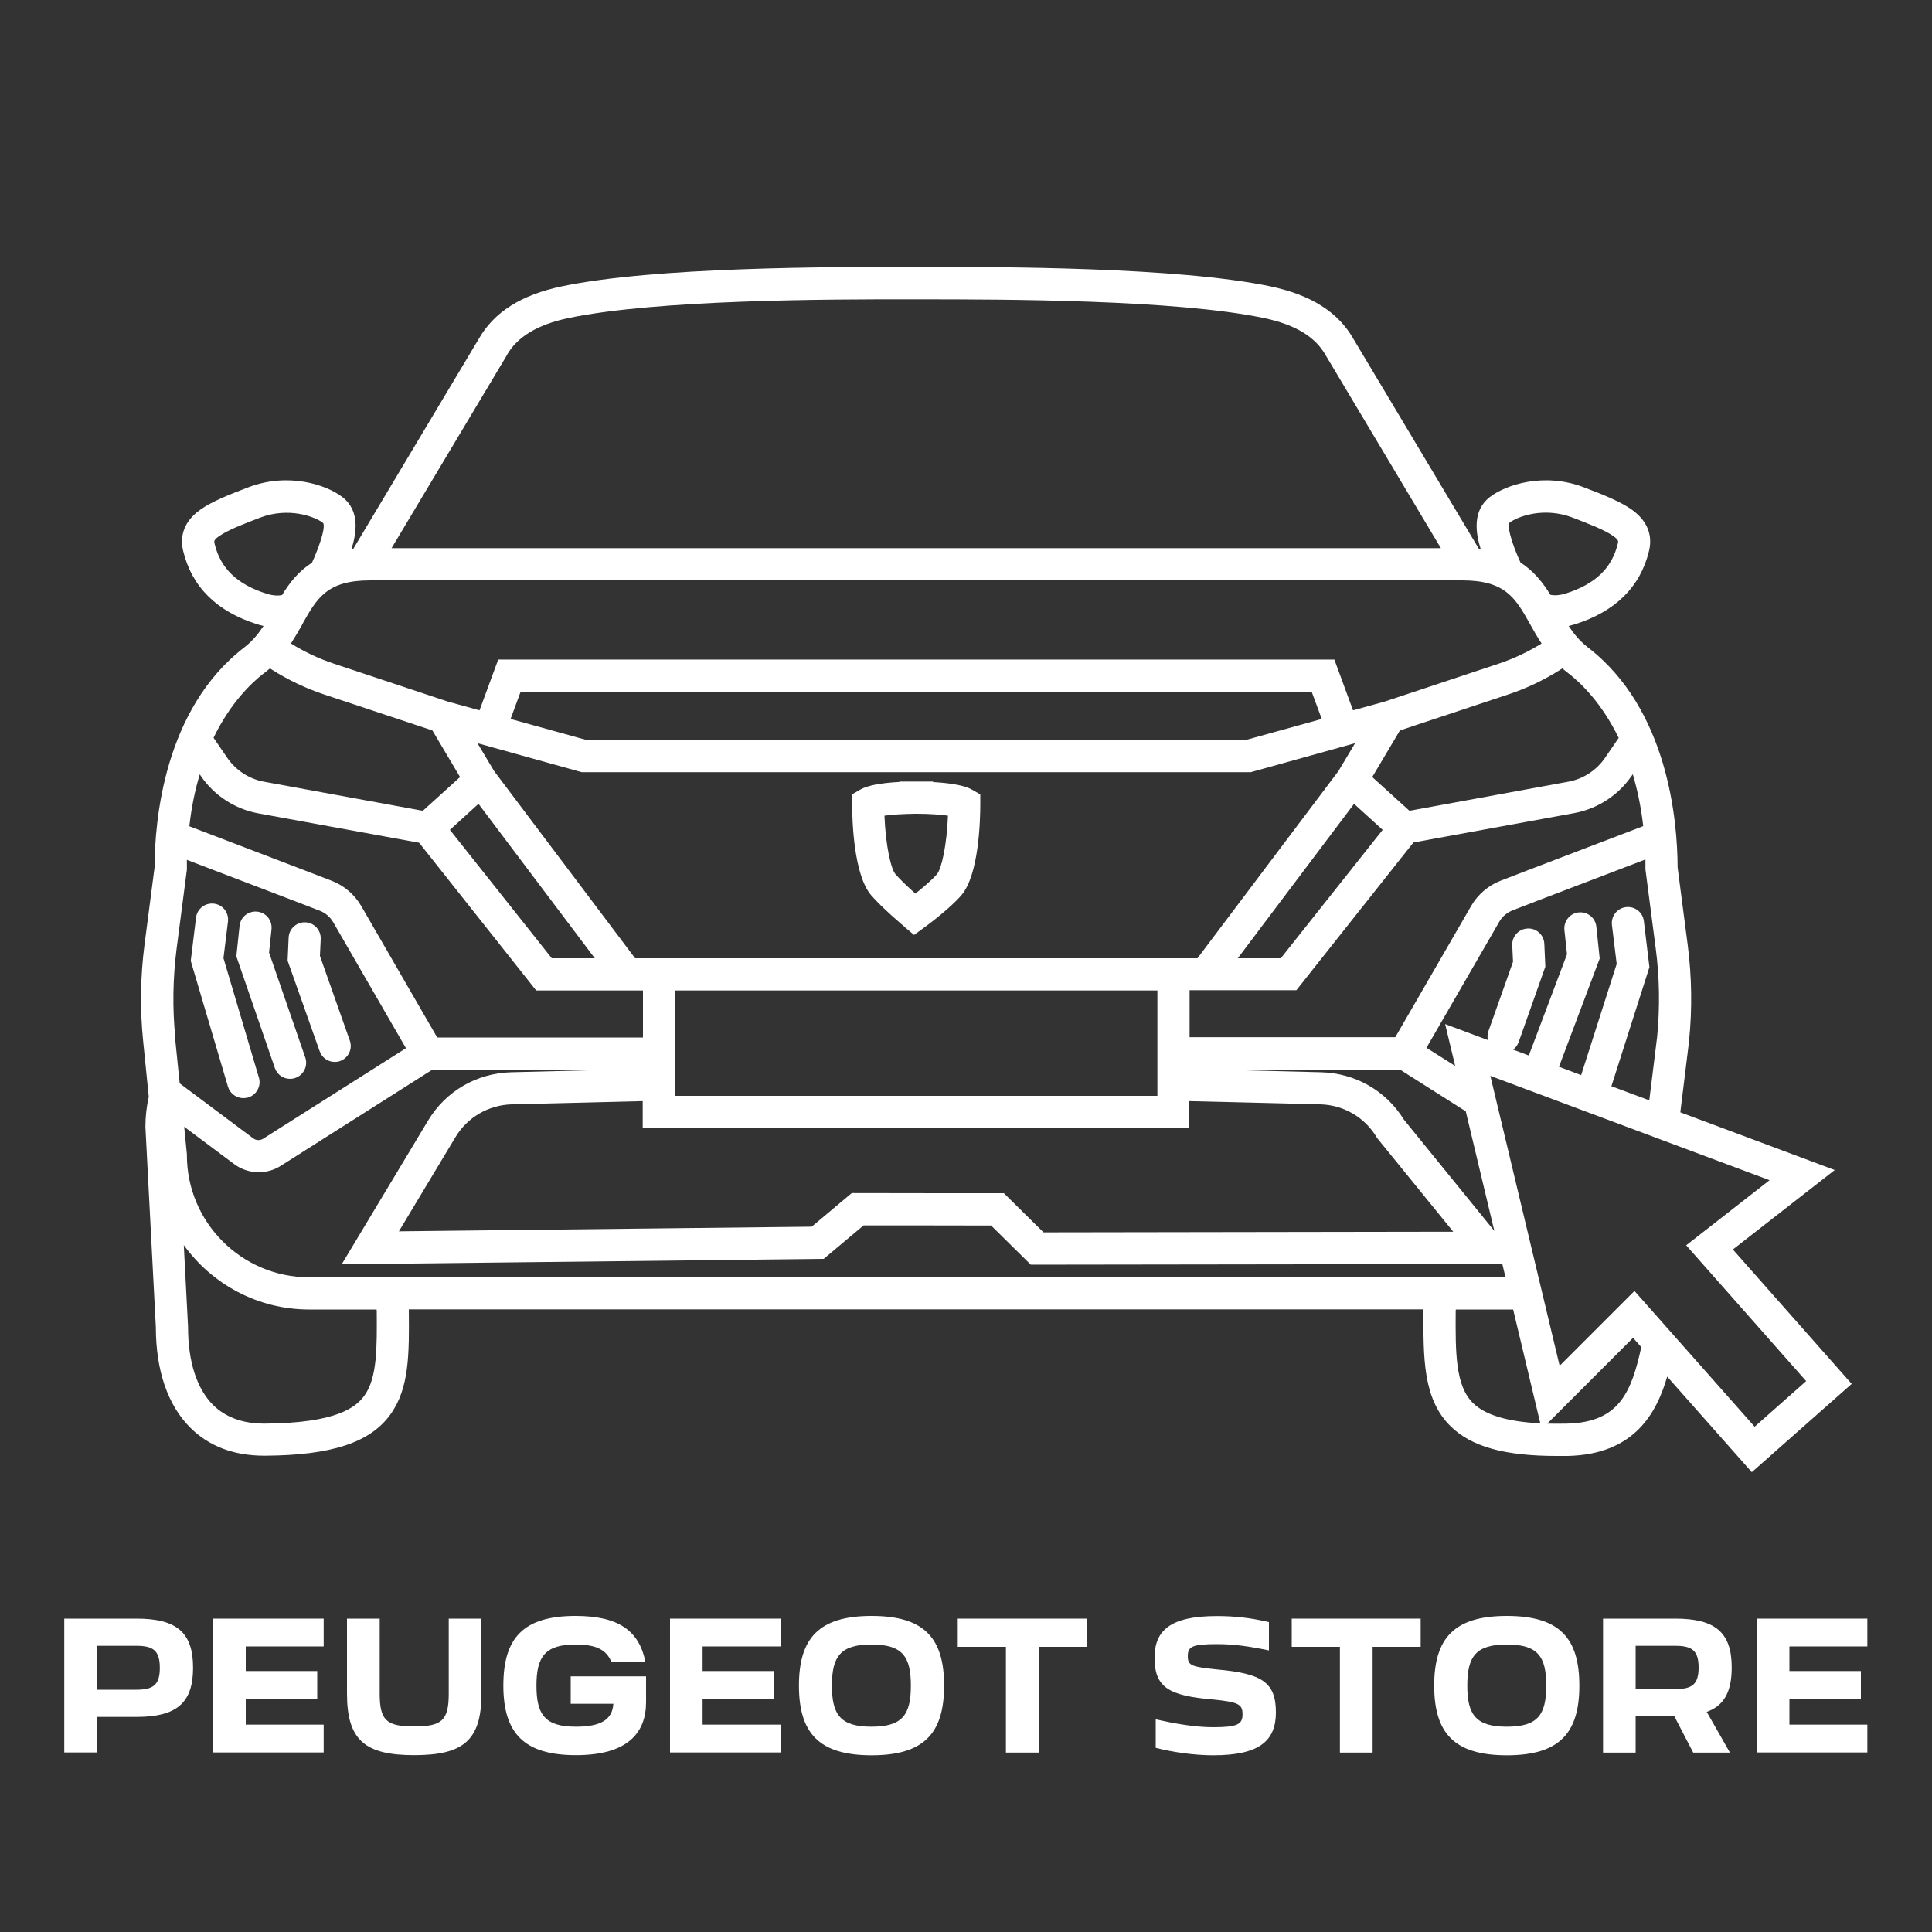 <?xml version="1.0" encoding="UTF-8"?>
<svg id="Capa_1" xmlns="http://www.w3.org/2000/svg" version="1.1" viewBox="0 0 150 150">
  <rect x="0" y="0" width="150" height="150" fill="#333333" stroke="none"/>
  <!-- Generator: Adobe Illustrator 29.6.1, SVG Export Plug-In . SVG Version: 2.1.1 Build 9)  -->
  <defs>
    <style>
      .st0 {
        fill: #fff;
      }

      .st1 {
        display: none;
      }
    </style>
  </defs>
  <g>
    <path class="st0" d="M25.98,82.45c.14,0,.28-.02.42-.07.65-.23.99-.94.76-1.59l-2.32-6.57.06-1.31c.03-.69-.5-1.27-1.19-1.3-.69-.03-1.27.5-1.3,1.19l-.08,1.79,2.49,7.03c.18.51.66.83,1.18.83Z"/>
    <path class="st0" d="M22.52,83.76c.14,0,.27-.02.41-.07.65-.23,1-.94.77-1.59l-2.81-8.14.19-1.81c.07-.69-.42-1.3-1.11-1.37-.69-.07-1.3.42-1.37,1.11l-.25,2.36,2.99,8.67c.18.52.66.84,1.18.84Z"/>
    <path class="st0" d="M20.1,83.66l-2.75-9.27.35-2.84c.08-.69-.4-1.31-1.09-1.39-.69-.08-1.31.4-1.39,1.09l-.41,3.35,2.89,9.77c.16.54.66.89,1.2.89.12,0,.24-.02.36-.05.66-.2,1.04-.89.84-1.55Z"/>
    <path class="st0" d="M70.22,71.96l.75.63.79-.58c.2-.14,1.97-1.45,2.87-2.49,1.38-1.59,1.48-5.85,1.48-7.12v-.72l-.62-.36c-.55-.32-1.57-.52-3.05-.6v-.04h-1.25s-.05,0-.05,0h-.06s-1.25,0-1.25,0v.03c-1.48.08-2.5.28-3.05.6l-.62.36v.72c0,1.27.11,5.53,1.48,7.12.86,1,2.51,2.38,2.58,2.44ZM71.09,63.18h.05s.05,0,.05,0c.99,0,1.84.07,2.41.15-.09,2.27-.49,4.12-.86,4.55-.39.45-1.09,1.04-1.67,1.5-.5-.45-1.14-1.04-1.54-1.5-.37-.43-.77-2.28-.86-4.55.57-.08,1.42-.14,2.41-.15Z"/>
    <path class="st0" d="M143.76,107.44l-9.22-10.43,7.91-6.17-11.99-4.48.68-5.54v-.03c.25-2.48.21-4.98-.11-7.45l-.78-5.99c-.01-3.6-.73-12.29-6.97-17.09-.62-.48-1.09-1.05-1.49-1.66.16-.04.32-.08.48-.13,3.15-.99,5.09-2.91,5.76-5.7.21-.87.15-2.13-1.32-3.19-.88-.63-2.22-1.17-3.75-1.75-3.1-1.18-6.06-.19-7.29.76-1.37,1.06-1.1,2.79-.71,4.04-.05,0-.09-.01-.14-.02l-9.73-16.28c-1.19-2.1-3.31-3.44-6.47-4.1-7.2-1.5-20.75-1.51-27.47-1.51-6.71,0-20.3,0-27.52,1.51-3.16.66-5.28,2-6.47,4.1l-9.73,16.28s-.09.01-.14.02c.39-1.25.67-2.98-.71-4.04-1.23-.95-4.19-1.94-7.29-.76-1.53.58-2.87,1.12-3.75,1.75-1.47,1.05-1.53,2.31-1.32,3.19.67,2.79,2.61,4.71,5.76,5.7.16.05.32.09.48.13-.41.62-.87,1.18-1.49,1.66-6.24,4.8-6.96,13.48-6.97,17.09l-.78,5.99c-.32,2.47-.36,4.97-.11,7.45l.44,4.37c-.17.75-.26,1.53-.26,2.31v.03l.81,15.55c0,3.36.93,6.06,2.68,7.8,1.45,1.44,3.38,2.17,5.73,2.17.02,0,.04,0,.07,0,5.16-.03,8.16-1.02,9.73-3.2,1.48-2.05,1.46-4.72,1.43-8.11,0-.02,0-.03,0-.05h78.78s0,.03,0,.05c-.02,3.7-.05,6.9,2.09,9.01,1.62,1.6,4.19,2.32,8.27,2.32.27,0,.55,0,.84,0,5.18-.12,6.9-3.34,7.72-6.16l6.57,7.42,7.75-6.85ZM130.91,96.68l9.32,10.55-4,3.54-9.33-10.54-5.81,5.81-5.38-22.51,21.68,8.1-6.48,5.06ZM66.13,92.63l-3.11,2.61-32.05.36,4.39-7.31c.93-1.55,2.57-2.5,4.37-2.55l10.17-.25v2.08h42.44v-2.08l10.17.25c1.81.05,3.44,1,4.37,2.55l.05.08,5.9,7.26-31.81.05-3.08-3.04h-5s-6.83-.01-6.83-.01ZM33.94,80.54l-5.89-10.19c-.52-.9-1.34-1.6-2.31-1.97l-2.05-.79-8.99-3.44c.17-1.51.45-2.84.81-4.03l.08.12c1.03,1.52,2.66,2.58,4.47,2.91l12.48,2.28,9.09,11.47h8.29v3.65h-15.97ZM13.61,80.55c-.23-2.29-.19-4.6.1-6.88l.8-6.15v-.08c0-.23,0-.46,0-.68l8.27,3.16,2.05.79c.44.17.81.49,1.04.89l5.65,9.78-11.09,7.03c-.24.15-.55.14-.77-.03l-5.71-4.27-.36-3.55ZM23.45,48.5c1.16-2.07,1.93-3.44,5.3-3.44h84.77c3.37,0,4.14,1.37,5.3,3.44.26.47.54.97.87,1.46-1.05.65-2.17,1.18-3.34,1.57l-8.84,2.94-2.46.68-1.45-3.94H38.68l-1.45,3.94-2.46-.68-8.84-2.94c-1.17-.39-2.3-.92-3.34-1.57.32-.5.6-.99.87-1.46ZM126.69,60.23l.08-.12c.35,1.19.64,2.53.81,4.03l-9,3.44-2.05.79c-.97.37-1.79,1.07-2.31,1.97l-5.89,10.19h-15.97v-3.65h8.29l9.09-11.47,12.48-2.28c1.81-.33,3.44-1.39,4.47-2.91ZM52.41,76.9h37.45v8.18h-37.45v-8.18ZM99.44,74.4h-3.34l9.03-11.99,2.22,2.02-7.91,9.97ZM102.62,55.82l-5.85,1.62h-51.28l-5.85-1.62.78-2.11h61.42l.78,2.11ZM45.16,59.95h51.96l8.09-2.25-1.29,2.16-10.95,14.54h-43.66l-10.95-14.54-1.29-2.16,8.09,2.25ZM37.15,62.41l9.03,11.99h-3.34l-7.91-9.97,2.22-2.02ZM109,86.93c-1.38-2.24-3.77-3.61-6.41-3.68l-8.33-.21h14.43l5.11,3.24,2.22,9.29-7.02-8.64ZM125.1,84.36l2.96-9.27-.43-3.57c-.08-.69-.7-1.17-1.39-1.09-.69.08-1.17.71-1.09,1.39l.37,3.02-2.76,8.63-1.73-.65s.03-.05.04-.08l3.13-8.32-.26-2.47c-.07-.69-.69-1.18-1.37-1.11-.69.07-1.18.69-1.11,1.37l.2,1.88-2.93,7.77s-.02.06-.03.09l-1.23-.46c.2-.14.35-.34.44-.59l2.07-5.85-.08-1.77c-.03-.69-.61-1.23-1.3-1.19-.69.03-1.22.62-1.19,1.3l.06,1.28-1.91,5.39c-.08.23-.09.47-.04.69l-3.32-1.24.78,3.25-2.23-1.41,5.65-9.78c.23-.41.61-.72,1.04-.89l2.04-.79,8.27-3.16c0,.23,0,.45,0,.68v.08l.8,6.15c.3,2.27.33,4.58.11,6.86l-.61,4.93-2.95-1.1ZM125.68,57.28l-1.06,1.55c-.66.97-1.7,1.65-2.85,1.86l-12.34,2.26-2.89-2.62,2.15-3.62,8.43-2.8c1.41-.47,2.75-1.11,4-1.9l.18-.12c.14.13.29.25.45.37.96.74,2.59,2.29,3.92,5.02ZM117.61,42.63c-.65-1.75-.45-2.02-.41-2.05.64-.49,2.67-1.24,4.88-.4,1.31.5,2.55.99,3.18,1.44.41.3.39.39.35.57-.46,1.93-1.76,3.17-4.08,3.9-.43.13-.81.16-1.16.09-.57-.93-1.27-1.83-2.32-2.51-.15-.32-.3-.67-.44-1.05ZM39.32,27.62l.02-.03c.81-1.44,2.39-2.39,4.81-2.9,6.88-1.43,20.07-1.46,26.77-1.45h0c.07,0,.14,0,.21,0,.08,0,.15,0,.22,0h0c6.7,0,19.89.02,26.77,1.45,2.43.51,4,1.45,4.81,2.9l8.94,14.97H30.4l8.93-14.94ZM16.66,42.2c-.04-.18-.07-.28.35-.57.64-.46,1.87-.94,3.18-1.44,2.21-.84,4.24-.09,4.88.4.05.04.25.3-.41,2.05-.14.38-.29.73-.44,1.05-1.05.67-1.75,1.57-2.32,2.51-.35.07-.73.04-1.16-.09-2.32-.73-3.62-1.97-4.08-3.9ZM20.51,52.26c.16-.12.3-.25.45-.37l.18.12c1.25.79,2.6,1.43,4,1.9l8.43,2.8,2.15,3.62-2.89,2.62-12.34-2.26c-1.15-.21-2.19-.89-2.85-1.86l-1.06-1.55c1.32-2.73,2.96-4.28,3.92-5.02ZM29.25,101.73c.02,2.93.04,5.24-.96,6.63-.66.91-2.17,2.13-7.72,2.17-.02,0-.03,0-.05,0-1.67,0-3-.49-3.97-1.44-1.27-1.27-1.95-3.36-1.95-6.06v-.03l-.33-6.33c2.18,3.02,5.73,5,9.73,5h5.24s0,.04,0,.06ZM71.08,99.17H24c-5.23,0-9.49-4.26-9.49-9.49v-.06l-.21-2.14,3.88,2.9c.56.42,1.23.63,1.91.63.59,0,1.18-.16,1.7-.49l11.79-7.48h14.43l-8.33.21c-2.67.07-5.08,1.47-6.45,3.76l-6.7,11.15,37.42-.42,3.1-2.6h4.04s5.86.01,5.86.01l3.08,3.04,36.61-.05.25,1.04h-45.8ZM113.03,101.73s0-.04,0-.06h4.45l2.11,8.84c-2.56-.13-4.28-.65-5.22-1.57-1.39-1.36-1.37-3.94-1.35-7.21ZM121.67,110.53c-.54.01-1.05.01-1.54,0l6.66-6.66.64.72c-.76,3.43-1.67,5.84-5.76,5.94Z"/>
    <path class="st0" d="M5,125.67h5.61c3.11,0,4.38,1.08,4.38,3.81s-1.27,3.82-4.38,3.82h-3.09v2.76h-2.53v-10.4ZM7.52,127.78v3.41h3.06c1.28,0,1.83-.34,1.83-1.7s-.54-1.71-1.83-1.71h-3.06Z"/>
    <path class="st0" d="M16.55,125.67h8.58v2.16h-6.05v1.91h5.55v2.16h-5.55v2h6.05v2.16h-8.58v-10.4Z"/>
    <path class="st0" d="M26.94,131.49v-5.82h2.54v5.82c0,2.09.53,2.55,2.68,2.55s2.68-.47,2.68-2.55v-5.82h2.54v5.82c0,3.62-1.39,4.78-5.22,4.78s-5.22-1.17-5.22-4.78Z"/>
    <path class="st0" d="M39.08,130.87c0-3.69,1.54-5.41,5.61-5.41,3.32,0,4.94,1.14,5.42,3.58h-2.64c-.38-.96-1.21-1.36-2.77-1.36-2.37,0-3.05.93-3.05,3.19s.66,3.19,3.07,3.19c1.89,0,2.83-.53,2.9-1.78h-3.31v-2.13h5.85v2.01c0,2.35-1.4,4.11-5.44,4.11s-5.64-1.71-5.64-5.41Z"/>
    <path class="st0" d="M52.02,125.67h8.58v2.16h-6.05v1.91h5.55v2.16h-5.55v2h6.05v2.16h-8.58v-10.4Z"/>
    <path class="st0" d="M62.03,130.87c0-3.69,1.56-5.41,5.64-5.41s5.63,1.71,5.63,5.41-1.56,5.41-5.63,5.41-5.64-1.71-5.64-5.41ZM70.72,130.87c0-2.27-.66-3.19-3.06-3.19s-3.07.92-3.07,3.19.67,3.19,3.07,3.19,3.06-.92,3.06-3.19Z"/>
    <path class="st0" d="M78.09,127.86h-3.73v-2.19h10.01v2.19h-3.73v8.21h-2.54v-8.21Z"/>
    <path class="st0" d="M89.73,133.49c1.4.31,2.98.61,4.45.61,1.89,0,2.29-.22,2.29-1s-.3-.95-2.28-1.15c-3.42-.29-4.55-.92-4.55-3.24,0-2.13,1.23-3.24,4.84-3.24,1.37,0,2.63.14,4.04.47v2.2c-1.53-.32-2.72-.49-4.02-.49-1.92,0-2.28.18-2.28.93s.3.83,2.29,1.04c3.44.31,4.55.97,4.55,3.33,0,2.23-1.31,3.33-4.86,3.33-1.53,0-3.19-.25-4.47-.58v-2.2Z"/>
    <path class="st0" d="M104.02,127.86h-3.73v-2.19h10.01v2.19h-3.73v8.21h-2.54v-8.21Z"/>
    <path class="st0" d="M111.35,130.87c0-3.69,1.56-5.41,5.64-5.41s5.63,1.71,5.63,5.41-1.56,5.41-5.63,5.41-5.64-1.71-5.64-5.41ZM120.05,130.87c0-2.27-.66-3.19-3.06-3.19s-3.07.92-3.07,3.19.67,3.19,3.07,3.19,3.06-.92,3.06-3.19Z"/>
    <path class="st0" d="M124.46,125.67h5.61c3.11,0,4.38,1.08,4.38,3.79,0,1.87-.58,2.96-1.94,3.45l1.8,3.16h-2.85l-1.46-2.81h-3.01v2.81h-2.53v-10.4ZM126.99,127.78v3.36h3.06c1.28,0,1.83-.32,1.83-1.67s-.54-1.69-1.83-1.69h-3.06Z"/>
    <path class="st0" d="M136.4,125.67h8.58v2.16h-6.05v1.91h5.55v2.16h-5.55v2h6.05v2.16h-8.58v-10.4Z"/>
  </g>
  <g class="st1">
    <g>
      <path class="st0" d="M266.1,106.35l-10.72-28.11c-.26-.68-.99-1.2-1.7-1.2h-19.32c3.84-6.54,7.65-13.77,10-22.32.91-3.42,1.43-6.74,1.57-10.13.3-6.94-2.17-13.5-6.96-18.48-4.74-4.93-11.11-7.64-17.94-7.64-.03,0-.07,0-.11,0-6.85.03-13.22,2.77-17.95,7.73-4.73,4.96-7.17,11.5-6.87,18.39.14,3.29.63,6.5,1.49,9.82,2.38,8.76,6.22,16.05,10.09,22.61h-19.5c-.67.01-1.34.71-1.53,1.2l-10.72,28.12c-.21.55-.13,1.18.21,1.68.35.51.93.81,1.54.81h86.63c.62,0,1.19-.3,1.54-.81.34-.5.42-1.13.21-1.69ZM261.64,105.1l-10.74.03-9.59-12.47,13.72-4.89,6.6,17.33ZM237.62,93.96l8.58,11.15-39.74-.02,31.17-11.13ZM195.12,80.75l14.73,19.14-14.69,5.24-14.74-.02,9.28-24.34,5.42-.02ZM242.21,44.73c-.21,3.7-.88,7.32-2.05,11.05-1.46,4.57-3.39,9.1-5.93,13.84-3.64,6.81-7.96,13.4-13.2,20.11-5.25-6.7-9.6-13.33-13.29-20.25-2.54-4.76-4.47-9.29-5.9-13.85-1.15-3.69-1.8-7.26-2-10.9-.33-5.94,1.72-11.57,5.76-15.86,4.02-4.27,9.47-6.64,15.34-6.67.04,0,.08,0,.11,0,5.85,0,11.28,2.34,15.32,6.58,4.09,4.3,6.16,9.96,5.83,15.94ZM222.42,93.94l.05-.05c3.89-4.83,6.84-8.89,9.51-13.12l20.36-.02,1.35,3.55-40.16,14.29-13.69-17.81,10.18-.03c3.01,4.65,6.14,8.95,9.57,13.14l.04.04c.82.81,1.94.81,2.78,0Z"/>
      <path class="st0" d="M221.03,31.76c-6.42,0-11.64,5.22-11.64,11.64s5.22,11.64,11.64,11.64,11.64-5.22,11.64-11.64-5.22-11.64-11.64-11.64ZM228.95,43.4c0,4.36-3.55,7.92-7.92,7.92s-7.92-3.55-7.92-7.92,3.55-7.92,7.92-7.92,7.92,3.55,7.92,7.92Z"/>
    </g>
    <g>
      <path class="st0" d="M177.27,130.57v-5.82h2.54v5.82c0,2.09.53,2.55,2.68,2.55s2.68-.47,2.68-2.55v-5.82h2.54v5.82c0,3.62-1.39,4.78-5.22,4.78s-5.22-1.17-5.22-4.78Z"/>
      <path class="st0" d="M189.95,124.75h5.63c2.7,0,3.85.79,3.85,2.8,0,1.4-.52,2.11-1.44,2.44,1.02.27,1.75.89,1.75,2.28,0,2.24-1.35,2.88-4.33,2.88h-5.46v-10.4ZM192.48,126.9v2.11h3.02c.97,0,1.36-.22,1.36-1.06s-.38-1.05-1.39-1.05h-2.99ZM192.48,130.83v2.17h2.93c1.27,0,1.74-.25,1.74-1.11s-.47-1.05-1.43-1.05h-3.24Z"/>
      <path class="st0" d="M203.09,122.35h2.67l-1.87,1.81h-2.35l1.54-1.81ZM201.6,124.75h2.53v10.4h-2.53v-10.4Z"/>
      <path class="st0" d="M205.99,129.95c0-3.69,1.58-5.41,5.34-5.41,3.06,0,4.69,1.15,5.19,3.58h-2.66c-.36-.96-1.1-1.36-2.53-1.36-2.17,0-2.77.92-2.77,3.19s.61,3.19,2.77,3.19c1.43,0,2.16-.41,2.53-1.36h2.66c-.49,2.42-2.13,3.58-5.19,3.58-3.76,0-5.34-1.71-5.34-5.41Z"/>
      <path class="st0" d="M221.01,124.75h4.06l3.84,10.4h-2.7l-.83-2.35h-4.68l-.83,2.35h-2.71l3.85-10.4ZM224.59,130.61l-1.35-3.79h-.41l-1.35,3.79h3.11Z"/>
      <path class="st0" d="M230.35,124.75h3.14l4.89,7.09v-7.09h2.53v10.4h-3.21l-4.81-6.91v6.91h-2.53v-10.4Z"/>
      <path class="st0" d="M242.74,129.95c0-3.69,1.56-5.41,5.64-5.41s5.63,1.71,5.63,5.41-1.56,5.41-5.63,5.41-5.64-1.71-5.64-5.41ZM251.44,129.95c0-2.27-.66-3.19-3.06-3.19s-3.07.92-3.07,3.19.67,3.19,3.07,3.19,3.06-.92,3.06-3.19Z"/>
      <path class="st0" d="M255.72,132.57c1.4.31,2.98.61,4.45.61,1.89,0,2.29-.22,2.29-1s-.3-.95-2.28-1.15c-3.42-.29-4.55-.92-4.55-3.24,0-2.13,1.23-3.24,4.84-3.24,1.37,0,2.63.14,4.04.47v2.2c-1.53-.32-2.72-.49-4.02-.49-1.92,0-2.28.18-2.28.93s.3.83,2.29,1.04c3.44.31,4.55.97,4.55,3.33,0,2.23-1.31,3.33-4.86,3.33-1.53,0-3.19-.25-4.47-.58v-2.2Z"/>
    </g>
  </g>
</svg>